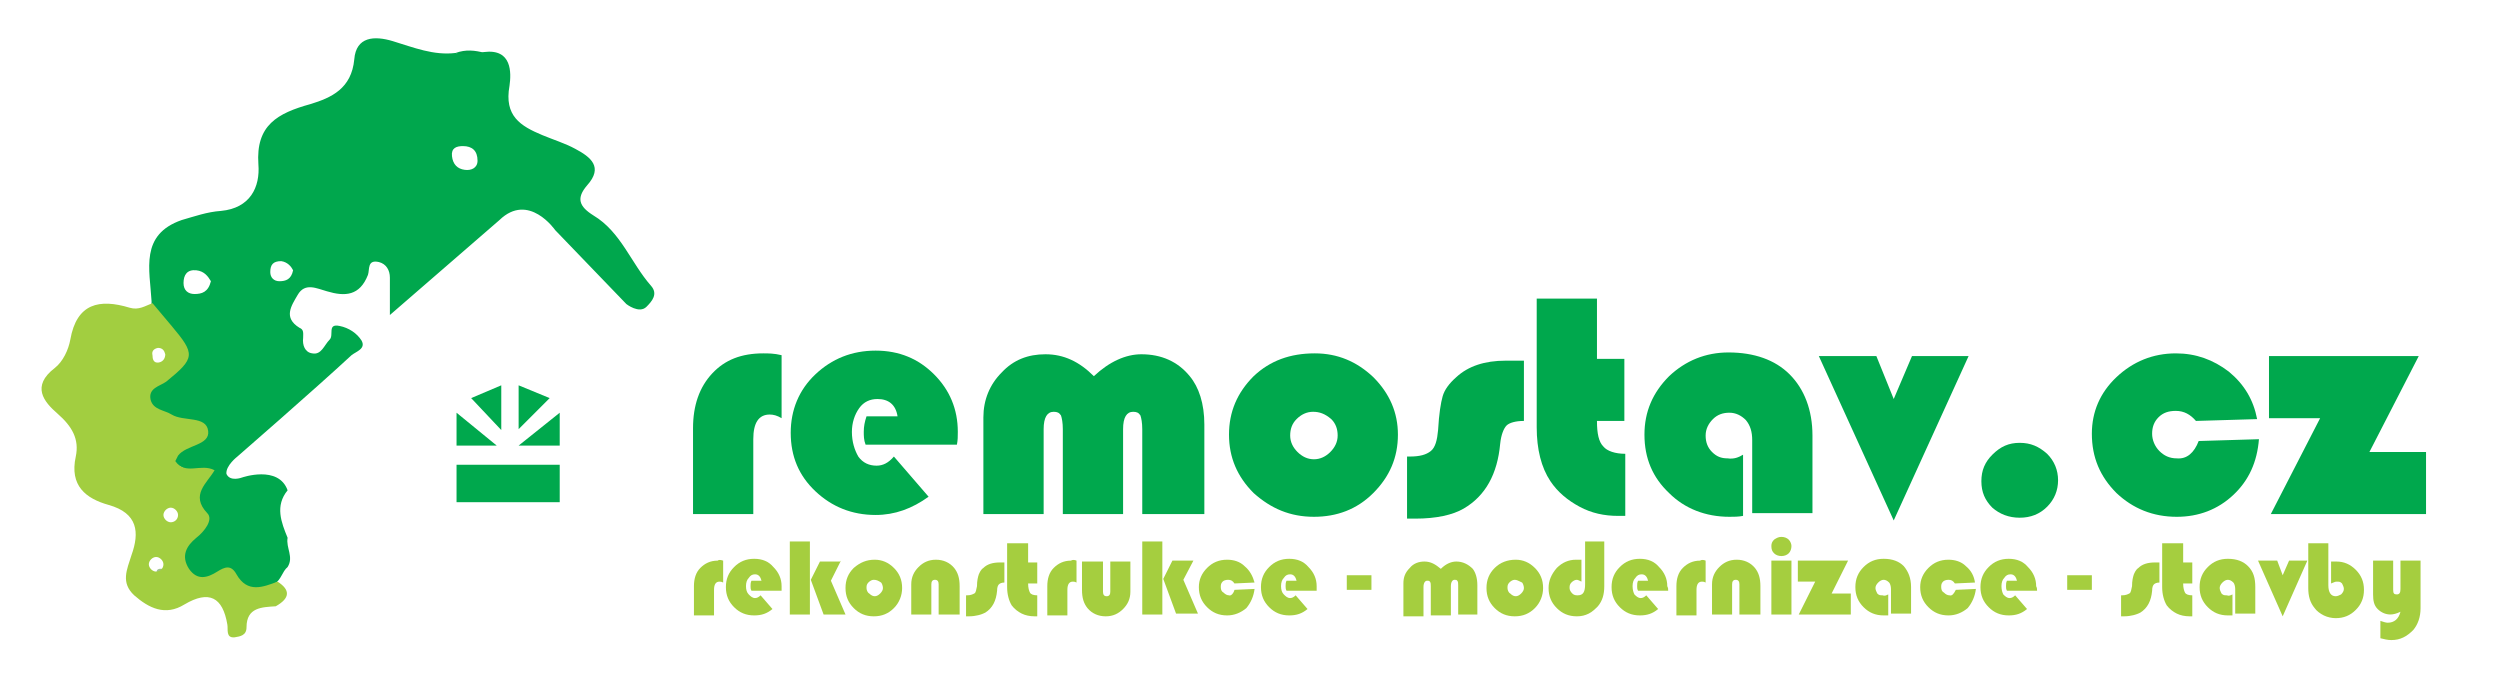 <?xml version="1.0" encoding="utf-8"?>
<!-- Generator: Adobe Illustrator 27.0.0, SVG Export Plug-In . SVG Version: 6.00 Build 0)  -->
<svg version="1.1" id="Vrstva_1" xmlns="http://www.w3.org/2000/svg" xmlns:xlink="http://www.w3.org/1999/xlink" x="0px" y="0px"
	 viewBox="0 0 273.8 75.7" style="enable-background:new 0 0 273.8 75.7;" xml:space="preserve">
<style type="text/css">
	.st0{fill-rule:evenodd;clip-rule:evenodd;fill:#01A04A;}
	.st1{fill-rule:evenodd;clip-rule:evenodd;fill:#00A74D;}
	.st2{fill-rule:evenodd;clip-rule:evenodd;fill:#9EC090;}
	.st3{fill:#00A84D;}
	.st4{fill:#A5CE3F;}
	.st5{fill-rule:evenodd;clip-rule:evenodd;fill:#A2CE40;}
	.st6{fill-rule:evenodd;clip-rule:evenodd;fill:#00A84D;}
</style>
<path class="st0" d="M53.1,5.8c-1.1,0.7-2.1,0.7-3.2,0C51,5.4,52,5.5,53.1,5.8z"/>
<path class="st1" d="M71.3,31.3c-2.2-2.5-3.3-5.9-6.3-7.7c-1.6-1-1.9-1.9-0.7-3.3c1.8-2,0.4-3.1-1.3-4c-1.1-0.6-2.4-1-3.6-1.5
	c-2.4-1-4.2-2.1-3.6-5.4c0.2-1.4,0.3-4.1-2.8-3.7C52,6,51,6.1,49.9,5.8c-2.4,0.3-4.6-0.6-6.9-1.3c-2-0.6-4-0.5-4.2,2
	c-0.3,3.2-2.5,4.2-4.8,4.9c-3.6,1-6,2.3-5.7,6.6c0.2,2.5-0.9,4.8-4.1,5.1c-1.5,0.1-2.9,0.6-4.3,1c-4.6,1.6-3.5,5.4-3.3,8.9
	c-0.1,1.6,1.1,2.6,2,3.5c1.4,1.3,1.1,2.4-0.1,3.5c-0.5,0.4-1,0.8-1.5,1.3c-1.9,1.8-1.7,2.9,0.6,4.2c1.1,0.6,2.5,0.5,3.4,1.5
	c0,0.5-0.3,0.7-0.5,0.9c-2.7,2.2-2.7,2.2,0.4,3.8c0.3,0.1,0.8,0.2,0.6,0.5c-1.5,2,1.2,4.9-1.5,6.8c-1,0.7-0.8,2.2-0.1,3.3
	c0.7,1.1,1.7,1.4,2.8,1c1.3-0.4,2.2-0.2,3.2,0.6c1.3,1.1,2.8,0.9,4.2,0c0.7-0.4,0.8-1.3,1.4-1.8c0.7-1.1-0.2-2.1,0-3.2
	c-0.7-1.7-1.4-3.5,0-5.2c-1-2.8-5-1.4-5-1.4s-1.3,0.5-1.7-0.4C24.7,51,26,50,26,50s8.4-7.3,12.5-11.1c0.5-0.4,1.6-0.7,1.1-1.6
	c-0.5-0.8-1.4-1.4-2.4-1.6c-1.4-0.3-0.6,1-1.1,1.5c-0.6,0.6-0.9,1.7-1.9,1.5c-0.8-0.1-1.1-0.9-1-1.7c0-0.5,0.1-0.9-0.4-1.1
	c-1.8-1.1-0.9-2.4-0.2-3.6c0.8-1.4,2.1-0.7,3.2-0.4c2,0.6,3.6,0.5,4.5-1.8c0.2-0.6-0.1-1.7,1.2-1.4c0.8,0.2,1.2,0.9,1.2,1.7
	c0,1.4,0,2.8,0,4.1l12-10.4c3.2-3.1,6.1,1.1,6.1,1.1l7.8,8.1c0,0,1.4,1.1,2.2,0.3C71.4,33,72.1,32.2,71.3,31.3z M21.3,32.2
	c-0.7,0-1.2-0.4-1.2-1.2c0-0.9,0.4-1.5,1.4-1.4c0.9,0.1,1.3,0.7,1.6,1.2C22.8,32,22.1,32.2,21.3,32.2z M30.6,30.8c-0.6,0-1-0.4-1-1
	c0-0.8,0.3-1.2,1.2-1.2c0.7,0.1,1.1,0.6,1.3,1C31.9,30.6,31.3,30.8,30.6,30.8z M50.9,18.6c-0.8-0.1-1.3-0.6-1.4-1.5
	C49.4,16.2,50,16,50.7,16c1,0,1.6,0.5,1.6,1.6C52.3,18.4,51.6,18.7,50.9,18.6z"/>
<path class="st2" d="M19.2,63.4c0,0.6-0.3,1.1-0.9,1c-0.6-0.1-1.3-0.2-1.2-1.1c0.1-0.5-0.2-1.1,0.7-1C18.5,62.3,19,62.6,19.2,63.4z"
	/>
<g>
	<g>
		<path class="st3" d="M85.6,38.9v6.9c-0.5-0.3-0.9-0.4-1.3-0.4c-1.2,0-1.8,0.9-1.8,2.7v8.2h-6.6v-9.4c0-2.5,0.7-4.5,2.1-6
			c1.4-1.5,3.2-2.2,5.6-2.2C84.1,38.7,84.8,38.7,85.6,38.9z"/>
		<path class="st3" d="M104.8,48.7h-10c-0.2-0.5-0.2-1-0.2-1.4c0-0.6,0.1-1.1,0.3-1.7h3.4c-0.2-1.3-1-1.9-2.2-1.9
			c-0.8,0-1.5,0.3-2,1c-0.5,0.7-0.8,1.6-0.8,2.6c0,1.1,0.3,2,0.7,2.7c0.5,0.7,1.2,1,2,1c0.7,0,1.3-0.3,1.9-1l3.8,4.4
			c-1.8,1.3-3.7,2-5.8,2c-2.6,0-4.8-0.9-6.6-2.6c-1.8-1.7-2.7-3.8-2.7-6.4c0-2.5,0.9-4.7,2.7-6.4c1.8-1.7,4-2.6,6.6-2.6
			c2.6,0,4.7,0.9,6.4,2.6c1.7,1.7,2.6,3.8,2.6,6.3C104.9,47.8,104.9,48.2,104.8,48.7z"/>
		<path class="st3" d="M131.7,56.3h-6.6V47c0-0.7-0.1-1.2-0.2-1.5c-0.2-0.3-0.4-0.4-0.8-0.4c-0.7,0-1.1,0.6-1.1,1.9v9.3h-6.6V47
			c0-0.7-0.1-1.2-0.2-1.5c-0.2-0.3-0.4-0.4-0.8-0.4c-0.7,0-1.1,0.6-1.1,1.9v9.3h-6.6V45.7c0-1.9,0.7-3.6,2-4.9c1.3-1.4,2.9-2,4.8-2
			c2,0,3.7,0.8,5.3,2.4c1.7-1.6,3.5-2.4,5.2-2.4c2.2,0,4,0.8,5.3,2.4c1,1.2,1.6,3,1.6,5.3V56.3z"/>
		<path class="st3" d="M144,38.7c2.5,0,4.6,0.9,6.4,2.6c1.8,1.8,2.7,3.9,2.7,6.3c0,2.5-0.9,4.6-2.7,6.4c-1.8,1.8-4,2.6-6.5,2.6
			c-2.6,0-4.7-0.9-6.6-2.6c-1.8-1.8-2.7-3.9-2.7-6.4c0-2.5,0.9-4.6,2.7-6.4C139.1,39.5,141.3,38.7,144,38.7z M143.8,45.1
			c-0.7,0-1.3,0.3-1.8,0.8c-0.5,0.5-0.7,1.1-0.7,1.8c0,0.7,0.3,1.3,0.8,1.8c0.5,0.5,1.1,0.8,1.8,0.8c0.7,0,1.3-0.3,1.8-0.8
			c0.5-0.5,0.8-1.1,0.8-1.8c0-0.7-0.2-1.3-0.7-1.8C145.1,45.3,144.5,45.1,143.8,45.1z"/>
		<path class="st3" d="M166.9,39.3v6.8c-0.9,0-1.6,0.2-1.9,0.5c-0.3,0.3-0.6,1-0.7,2c-0.3,3.3-1.6,5.7-4,7.1c-1.2,0.7-3,1.1-5.3,1.1
			h-0.9v-6.8h0.3c1.1,0,1.8-0.2,2.3-0.6c0.5-0.4,0.7-1.2,0.8-2.3c0.1-1.8,0.3-3,0.5-3.7c0.2-0.7,0.7-1.4,1.5-2.1
			c1.3-1.2,3.1-1.8,5.4-1.8H166.9z"/>
		<path class="st3" d="M174.9,32.7v6.6h3v6.8h-3c0,1.4,0.2,2.3,0.7,2.8c0.4,0.5,1.3,0.8,2.4,0.8v6.8c-0.3,0-0.6,0-0.8,0
			c-1.5,0-2.9-0.3-4.2-1c-1.3-0.7-2.4-1.6-3.2-2.8c-1-1.5-1.5-3.5-1.5-5.9V32.7H174.9z"/>
		<path class="st3" d="M190.9,49.8v6.7c-0.5,0.1-1,0.1-1.5,0.1c-2.6,0-4.9-0.9-6.6-2.6c-1.8-1.7-2.7-3.8-2.7-6.4
			c0-2.5,0.9-4.6,2.7-6.4c1.8-1.7,4-2.6,6.5-2.6c2.8,0,5.1,0.8,6.7,2.4c1.6,1.6,2.5,3.9,2.5,6.7v8.5h-6.6v-8c0-0.9-0.2-1.6-0.7-2.2
			c-0.5-0.5-1.1-0.8-1.8-0.8c-0.7,0-1.3,0.2-1.8,0.7c-0.5,0.5-0.8,1.1-0.8,1.8c0,0.7,0.2,1.3,0.7,1.8c0.5,0.5,1,0.7,1.7,0.7
			C189.9,50.3,190.4,50.1,190.9,49.8z"/>
		<path class="st3" d="M215.6,39L207.4,57L199.2,39h6.3l1.9,4.7l2-4.7H215.6z"/>
		<path class="st3" d="M221.2,48.5c1.2,0,2.1,0.4,3,1.2c0.8,0.8,1.2,1.8,1.2,2.9c0,1.1-0.4,2.1-1.2,2.9c-0.8,0.8-1.8,1.2-3,1.2
			c-1.2,0-2.2-0.4-3-1.1c-0.8-0.8-1.2-1.7-1.2-2.9c0-1.2,0.4-2.1,1.2-2.9C219.1,48.9,220,48.5,221.2,48.5z"/>
		<path class="st3" d="M240.8,48.3l6.6-0.2c-0.2,2.5-1.1,4.5-2.8,6.1c-1.7,1.6-3.8,2.4-6.2,2.4c-2.6,0-4.8-0.9-6.6-2.6
			c-1.8-1.8-2.7-3.9-2.7-6.5c0-2.4,0.9-4.5,2.7-6.2c1.8-1.7,4-2.6,6.5-2.6c2.2,0,4.1,0.7,5.8,2c1.7,1.4,2.7,3.1,3.1,5.2l-6.7,0.2
			c-0.6-0.7-1.3-1.1-2.2-1.1c-0.8,0-1.4,0.2-1.9,0.7c-0.5,0.5-0.7,1.1-0.7,1.8c0,0.7,0.3,1.4,0.8,1.9c0.5,0.5,1.1,0.8,1.9,0.8
			C239.5,50.3,240.3,49.6,240.8,48.3z"/>
		<path class="st3" d="M264.9,39l-5.4,10.5h6.2v6.8h-17l5.4-10.5h-5.6V39H264.9z"/>
	</g>
</g>
<g>
	<g>
		<path class="st4" d="M79.2,61.4v2.4c-0.2-0.1-0.3-0.1-0.4-0.1c-0.4,0-0.6,0.3-0.6,0.9v2.8h-2.2v-3.2c0-0.8,0.2-1.5,0.7-2
			c0.5-0.5,1.1-0.8,1.9-0.8C78.7,61.3,78.9,61.3,79.2,61.4z"/>
		<path class="st4" d="M85.6,64.7h-3.3c-0.1-0.2-0.1-0.3-0.1-0.5c0-0.2,0-0.4,0.1-0.6h1.1c-0.1-0.4-0.3-0.7-0.7-0.7
			c-0.3,0-0.5,0.1-0.7,0.4c-0.2,0.2-0.3,0.5-0.3,0.9c0,0.4,0.1,0.7,0.3,0.9c0.2,0.2,0.4,0.4,0.7,0.4c0.2,0,0.4-0.1,0.6-0.3l1.3,1.5
			c-0.6,0.5-1.2,0.7-2,0.7c-0.9,0-1.6-0.3-2.2-0.9c-0.6-0.6-0.9-1.3-0.9-2.2c0-0.9,0.3-1.6,0.9-2.2c0.6-0.6,1.3-0.9,2.2-0.9
			c0.9,0,1.6,0.3,2.1,0.9c0.6,0.6,0.9,1.3,0.9,2.1C85.6,64.4,85.6,64.5,85.6,64.7z"/>
		<path class="st4" d="M88.7,59.3v8h-2.2v-8H88.7z M92.1,61.4L91,63.6l1.6,3.7h-2.4l-1.4-3.8l1-2H92.1z"/>
		<path class="st4" d="M95.8,61.3c0.8,0,1.5,0.3,2.1,0.9c0.6,0.6,0.9,1.3,0.9,2.2c0,0.8-0.3,1.6-0.9,2.2c-0.6,0.6-1.3,0.9-2.2,0.9
			c-0.9,0-1.6-0.3-2.2-0.9c-0.6-0.6-0.9-1.3-0.9-2.2c0-0.9,0.3-1.6,0.9-2.2C94.2,61.6,94.9,61.3,95.8,61.3z M95.7,63.5
			c-0.2,0-0.4,0.1-0.6,0.3c-0.2,0.2-0.2,0.4-0.2,0.6c0,0.2,0.1,0.5,0.3,0.6c0.2,0.2,0.4,0.3,0.6,0.3c0.2,0,0.4-0.1,0.6-0.3
			c0.2-0.2,0.3-0.4,0.3-0.6c0-0.2-0.1-0.5-0.2-0.6C96.2,63.6,96,63.5,95.7,63.5z"/>
		<path class="st4" d="M105,67.3h-2.2V64c0-0.3-0.1-0.5-0.4-0.5c-0.3,0-0.4,0.2-0.4,0.5v3.3h-2.2V64c0-0.8,0.3-1.4,0.8-1.9
			c0.5-0.5,1.1-0.8,1.9-0.8c0.8,0,1.5,0.3,2,0.9c0.4,0.5,0.6,1.1,0.6,2V67.3z"/>
		<path class="st4" d="M110,61.5v2.3c-0.3,0-0.5,0.1-0.6,0.2c-0.1,0.1-0.2,0.3-0.2,0.7c-0.1,1.1-0.5,1.9-1.3,2.4
			c-0.4,0.2-1,0.4-1.8,0.4h-0.3v-2.3h0.1c0.4,0,0.6-0.1,0.8-0.2c0.2-0.1,0.2-0.4,0.3-0.8c0-0.6,0.1-1,0.2-1.3
			c0.1-0.2,0.2-0.5,0.5-0.7c0.4-0.4,1-0.6,1.8-0.6H110z"/>
		<path class="st4" d="M112.6,59.3v2.3h1v2.3h-1c0,0.5,0.1,0.8,0.2,1c0.1,0.2,0.4,0.3,0.8,0.3v2.3c-0.1,0-0.2,0-0.3,0
			c-0.5,0-1-0.1-1.4-0.3c-0.4-0.2-0.8-0.5-1.1-0.9c-0.3-0.5-0.5-1.2-0.5-2v-4.8H112.6z"/>
		<path class="st4" d="M117.9,61.4v2.4c-0.2-0.1-0.3-0.1-0.4-0.1c-0.4,0-0.6,0.3-0.6,0.9v2.8h-2.2v-3.2c0-0.8,0.2-1.5,0.7-2
			c0.5-0.5,1.1-0.8,1.9-0.8C117.4,61.3,117.7,61.3,117.9,61.4z"/>
		<path class="st4" d="M118.6,61.5h2.2v3.3c0,0.3,0.1,0.5,0.4,0.5c0.3,0,0.4-0.2,0.4-0.5v-3.3h2.2v3.3c0,0.8-0.3,1.4-0.8,1.9
			c-0.5,0.5-1.1,0.8-1.9,0.8c-0.8,0-1.5-0.3-2-0.9c-0.4-0.5-0.6-1.1-0.6-2V61.5z"/>
		<path class="st4" d="M127.3,59.3v8h-2.2v-8H127.3z M130.7,61.4l-1.1,2.1l1.6,3.7h-2.4l-1.4-3.8l1-2H130.7z"/>
		<path class="st4" d="M135.2,64.6l2.2-0.1c-0.1,0.8-0.4,1.5-0.9,2.1c-0.6,0.5-1.3,0.8-2.1,0.8c-0.9,0-1.6-0.3-2.2-0.9
			c-0.6-0.6-0.9-1.3-0.9-2.2c0-0.8,0.3-1.5,0.9-2.1c0.6-0.6,1.3-0.9,2.2-0.9c0.7,0,1.4,0.2,1.9,0.7c0.6,0.5,0.9,1.1,1.1,1.8
			l-2.2,0.1c-0.2-0.3-0.4-0.4-0.7-0.4c-0.3,0-0.5,0.1-0.6,0.2c-0.2,0.2-0.2,0.4-0.2,0.6c0,0.3,0.1,0.5,0.3,0.6
			c0.2,0.2,0.4,0.3,0.6,0.3C134.8,65.3,135.1,65,135.2,64.6z"/>
		<path class="st4" d="M144.2,64.7h-3.3c-0.1-0.2-0.1-0.3-0.1-0.5c0-0.2,0-0.4,0.1-0.6h1.1c-0.1-0.4-0.3-0.7-0.7-0.7
			c-0.3,0-0.5,0.1-0.7,0.4c-0.2,0.2-0.3,0.5-0.3,0.9c0,0.4,0.1,0.7,0.3,0.9c0.2,0.2,0.4,0.4,0.7,0.4c0.2,0,0.4-0.1,0.6-0.3l1.3,1.5
			c-0.6,0.5-1.2,0.7-2,0.7c-0.9,0-1.6-0.3-2.2-0.9c-0.6-0.6-0.9-1.3-0.9-2.2c0-0.9,0.3-1.6,0.9-2.2c0.6-0.6,1.3-0.9,2.2-0.9
			c0.9,0,1.6,0.3,2.1,0.9c0.6,0.6,0.9,1.3,0.9,2.1C144.2,64.4,144.2,64.5,144.2,64.7z"/>
		<path class="st4" d="M150.2,63v1.6h-2.7V63H150.2z"/>
		<path class="st4" d="M161.9,67.3h-2.2v-3.2c0-0.2,0-0.4-0.1-0.5c-0.1-0.1-0.1-0.1-0.3-0.1c-0.2,0-0.4,0.2-0.4,0.7v3.2h-2.2v-3.2
			c0-0.2,0-0.4-0.1-0.5c-0.1-0.1-0.1-0.1-0.3-0.1c-0.2,0-0.4,0.2-0.4,0.7v3.2h-2.2v-3.6c0-0.7,0.2-1.2,0.7-1.7
			c0.4-0.5,1-0.7,1.6-0.7c0.7,0,1.2,0.3,1.8,0.8c0.6-0.6,1.2-0.8,1.7-0.8c0.7,0,1.3,0.3,1.8,0.8c0.3,0.4,0.5,1,0.5,1.8V67.3z"/>
		<path class="st4" d="M166,61.3c0.8,0,1.5,0.3,2.1,0.9c0.6,0.6,0.9,1.3,0.9,2.2c0,0.8-0.3,1.6-0.9,2.2c-0.6,0.6-1.3,0.9-2.2,0.9
			s-1.6-0.3-2.2-0.9c-0.6-0.6-0.9-1.3-0.9-2.2c0-0.9,0.3-1.6,0.9-2.2C164.3,61.6,165.1,61.3,166,61.3z M165.9,63.5
			c-0.2,0-0.4,0.1-0.6,0.3c-0.2,0.2-0.2,0.4-0.2,0.6c0,0.2,0.1,0.5,0.3,0.6c0.2,0.2,0.4,0.3,0.6,0.3c0.2,0,0.4-0.1,0.6-0.3
			c0.2-0.2,0.3-0.4,0.3-0.6c0-0.2-0.1-0.5-0.2-0.6C166.3,63.6,166.1,63.5,165.9,63.5z"/>
		<path class="st4" d="M173.5,59.3h2.2v4.9c0,0.9-0.2,1.6-0.7,2.2c-0.3,0.3-0.6,0.6-1,0.8c-0.4,0.2-0.8,0.3-1.3,0.3
			c-0.9,0-1.6-0.3-2.2-0.9c-0.6-0.6-0.9-1.3-0.9-2.2c0-0.8,0.3-1.5,0.9-2.2c0.6-0.6,1.3-0.9,2.1-0.9c0.1,0,0.3,0,0.6,0v2.4
			c-0.2-0.1-0.4-0.2-0.5-0.2c-0.2,0-0.4,0.1-0.6,0.3c-0.2,0.2-0.2,0.4-0.2,0.6c0,0.2,0.1,0.4,0.3,0.6c0.2,0.2,0.4,0.2,0.6,0.2
			c0.6,0,0.8-0.4,0.8-1.2V59.3z"/>
		<path class="st4" d="M182.7,64.7h-3.3c-0.1-0.2-0.1-0.3-0.1-0.5c0-0.2,0-0.4,0.1-0.6h1.1c-0.1-0.4-0.3-0.7-0.7-0.7
			c-0.3,0-0.5,0.1-0.7,0.4c-0.2,0.2-0.3,0.5-0.3,0.9c0,0.4,0.1,0.7,0.2,0.9c0.2,0.2,0.4,0.4,0.7,0.4c0.2,0,0.4-0.1,0.6-0.3l1.3,1.5
			c-0.6,0.5-1.2,0.7-2,0.7c-0.9,0-1.6-0.3-2.2-0.9c-0.6-0.6-0.9-1.3-0.9-2.2c0-0.9,0.3-1.6,0.9-2.2c0.6-0.6,1.3-0.9,2.2-0.9
			c0.9,0,1.6,0.3,2.1,0.9c0.6,0.6,0.9,1.3,0.9,2.1C182.7,64.4,182.7,64.5,182.7,64.7z"/>
		<path class="st4" d="M186.8,61.4v2.4c-0.2-0.1-0.3-0.1-0.4-0.1c-0.4,0-0.6,0.3-0.6,0.9v2.8h-2.2v-3.2c0-0.8,0.2-1.5,0.7-2
			c0.5-0.5,1.1-0.8,1.9-0.8C186.3,61.3,186.6,61.3,186.8,61.4z"/>
		<path class="st4" d="M192.7,67.3h-2.2V64c0-0.3-0.1-0.5-0.4-0.5c-0.3,0-0.4,0.2-0.4,0.5v3.3h-2.2V64c0-0.8,0.3-1.4,0.8-1.9
			c0.5-0.5,1.1-0.8,1.9-0.8c0.8,0,1.5,0.3,2,0.9c0.4,0.5,0.6,1.1,0.6,2V67.3z"/>
		<path class="st4" d="M196.2,61.4v5.9H194v-5.9H196.2z M195.1,58.8c0.3,0,0.6,0.1,0.8,0.3c0.2,0.2,0.3,0.5,0.3,0.7
			c0,0.3-0.1,0.6-0.3,0.8c-0.2,0.2-0.5,0.3-0.8,0.3c-0.3,0-0.6-0.1-0.8-0.3c-0.2-0.2-0.3-0.4-0.3-0.8c0-0.3,0.1-0.5,0.3-0.7
			C194.6,58.9,194.8,58.8,195.1,58.8z"/>
		<path class="st4" d="M202.4,61.4l-1.8,3.6h2.1v2.3H197l1.8-3.6h-1.9v-2.3H202.4z"/>
		<path class="st4" d="M206.8,65.1v2.3c-0.2,0-0.3,0-0.5,0c-0.9,0-1.6-0.3-2.2-0.9c-0.6-0.6-0.9-1.3-0.9-2.2c0-0.9,0.3-1.6,0.9-2.2
			c0.6-0.6,1.3-0.9,2.2-0.9c1,0,1.7,0.3,2.2,0.8c0.5,0.6,0.8,1.3,0.8,2.3v2.9h-2.2v-2.7c0-0.3-0.1-0.6-0.2-0.7
			c-0.2-0.2-0.4-0.3-0.6-0.3c-0.2,0-0.4,0.1-0.6,0.3c-0.2,0.2-0.3,0.4-0.3,0.6c0,0.2,0.1,0.4,0.2,0.6c0.2,0.2,0.3,0.2,0.6,0.2
			C206.4,65.3,206.6,65.2,206.8,65.1z"/>
		<path class="st4" d="M214.2,64.6l2.2-0.1c-0.1,0.8-0.4,1.5-0.9,2.1c-0.6,0.5-1.3,0.8-2.1,0.8c-0.9,0-1.6-0.3-2.2-0.9
			c-0.6-0.6-0.9-1.3-0.9-2.2c0-0.8,0.3-1.5,0.9-2.1c0.6-0.6,1.3-0.9,2.2-0.9c0.7,0,1.4,0.2,1.9,0.7c0.6,0.5,0.9,1.1,1,1.8l-2.2,0.1
			c-0.2-0.3-0.4-0.4-0.7-0.4c-0.3,0-0.5,0.1-0.6,0.2c-0.2,0.2-0.2,0.4-0.2,0.6c0,0.3,0.1,0.5,0.3,0.6c0.2,0.2,0.4,0.3,0.6,0.3
			C213.8,65.3,214,65,214.2,64.6z"/>
		<path class="st4" d="M223.1,64.7h-3.3c-0.1-0.2-0.1-0.3-0.1-0.5c0-0.2,0-0.4,0.1-0.6h1.1c-0.1-0.4-0.3-0.7-0.7-0.7
			c-0.3,0-0.5,0.1-0.7,0.4c-0.2,0.2-0.3,0.5-0.3,0.9c0,0.4,0.1,0.7,0.2,0.9c0.2,0.2,0.4,0.4,0.7,0.4c0.2,0,0.4-0.1,0.6-0.3l1.3,1.5
			c-0.6,0.5-1.2,0.7-2,0.7c-0.9,0-1.6-0.3-2.2-0.9c-0.6-0.6-0.9-1.3-0.9-2.2c0-0.9,0.3-1.6,0.9-2.2c0.6-0.6,1.3-0.9,2.2-0.9
			c0.9,0,1.6,0.3,2.1,0.9c0.6,0.6,0.9,1.3,0.9,2.1C223.1,64.4,223.1,64.5,223.1,64.7z"/>
		<path class="st4" d="M229.1,63v1.6h-2.7V63H229.1z"/>
		<path class="st4" d="M236.5,61.5v2.3c-0.3,0-0.5,0.1-0.6,0.2c-0.1,0.1-0.2,0.3-0.2,0.7c-0.1,1.1-0.5,1.9-1.3,2.4
			c-0.4,0.2-1,0.4-1.8,0.4h-0.3v-2.3h0.1c0.4,0,0.6-0.1,0.8-0.2c0.2-0.1,0.2-0.4,0.3-0.8c0-0.6,0.1-1,0.2-1.3
			c0.1-0.2,0.2-0.5,0.5-0.7c0.4-0.4,1-0.6,1.8-0.6H236.5z"/>
		<path class="st4" d="M239.1,59.3v2.3h1v2.3h-1c0,0.5,0.1,0.8,0.2,1c0.1,0.2,0.4,0.3,0.8,0.3v2.3c-0.1,0-0.2,0-0.3,0
			c-0.5,0-1-0.1-1.4-0.3c-0.4-0.2-0.8-0.5-1.1-0.9c-0.3-0.5-0.5-1.2-0.5-2v-4.8H239.1z"/>
		<path class="st4" d="M244.5,65.1v2.3c-0.2,0-0.3,0-0.5,0c-0.9,0-1.6-0.3-2.2-0.9c-0.6-0.6-0.9-1.3-0.9-2.2c0-0.9,0.3-1.6,0.9-2.2
			c0.6-0.6,1.3-0.9,2.2-0.9c1,0,1.7,0.3,2.2,0.8c0.6,0.6,0.8,1.3,0.8,2.3v2.9h-2.2v-2.7c0-0.3-0.1-0.6-0.2-0.7
			c-0.2-0.2-0.4-0.3-0.6-0.3c-0.2,0-0.4,0.1-0.6,0.3c-0.2,0.2-0.3,0.4-0.3,0.6c0,0.2,0.1,0.4,0.2,0.6c0.2,0.2,0.3,0.2,0.6,0.2
			C244.1,65.3,244.3,65.2,244.5,65.1z"/>
		<path class="st4" d="M252.7,61.4l-2.7,6.1l-2.7-6.1h2.1L250,63l0.7-1.6H252.7z"/>
		<path class="st4" d="M255,59.3v4.8c0,0.8,0.3,1.2,0.8,1.2c0.2,0,0.4-0.1,0.6-0.2c0.2-0.2,0.3-0.4,0.3-0.6c0-0.2-0.1-0.4-0.2-0.6
			c-0.2-0.2-0.3-0.2-0.6-0.2c-0.2,0-0.3,0.1-0.6,0.2v-2.4c0.3,0,0.5,0,0.6,0c0.8,0,1.5,0.3,2.1,0.9c0.6,0.6,0.9,1.3,0.9,2.2
			c0,0.9-0.3,1.6-0.9,2.2c-0.6,0.6-1.3,0.9-2.2,0.9c-0.4,0-0.9-0.1-1.3-0.3c-0.4-0.2-0.8-0.5-1-0.8c-0.5-0.6-0.7-1.3-0.7-2.2v-4.9
			H255z"/>
		<path class="st4" d="M260.7,69.9V68c0.3,0.1,0.6,0.2,0.8,0.2c0.7,0,1.2-0.4,1.4-1.2c-0.4,0.2-0.8,0.3-1.1,0.3
			c-0.5,0-1-0.2-1.4-0.6c-0.4-0.4-0.5-0.9-0.5-1.6v-3.7h2.2v3.2c0,0.4,0.1,0.5,0.4,0.5c0.3,0,0.4-0.2,0.4-0.6v-3.1h2.2v5.2
			c0,1-0.3,1.8-0.8,2.4c-0.7,0.7-1.4,1.1-2.4,1.1C261.5,70.1,261.1,70,260.7,69.9z"/>
	</g>
</g>
<path class="st5" d="M30.4,63.7c-1.6,0.6-3.3,1.3-4.5-0.8c-0.6-1.1-1.3-0.8-2.1-0.3c-1.1,0.7-2.2,1-3.1-0.3
	c-0.9-1.4-0.3-2.5,0.8-3.4c0.9-0.7,1.9-2,1.2-2.7c-1.9-2,0-3.3,0.8-4.7c-1.5-0.8-3.2,0.6-4.3-1c0.1-0.2,0.2-0.4,0.3-0.6
	c0.9-1.2,3.5-1.1,3.3-2.7c-0.2-1.7-2.7-1-4-1.8c-0.8-0.5-2-0.5-2.3-1.6c-0.3-1.3,1-1.5,1.7-2c3.2-2.6,3.2-3,0.6-6.1
	c-0.7-0.8-1.4-1.7-2.1-2.5c-0.8,0.3-1.5,0.8-2.5,0.5c-3.3-1-5.8-0.5-6.5,3.5c-0.2,1.1-0.8,2.4-1.7,3.1c-2.6,2-1.2,3.7,0.3,5
	c1.6,1.4,2.4,2.8,2,4.7c-0.7,3.2,1.1,4.6,3.6,5.3c3.2,0.9,3.4,3,2.5,5.5c-0.5,1.6-1.2,3,0.3,4.4c1.6,1.4,3.4,2.3,5.5,1
	c2.7-1.6,4.2-0.8,4.7,2.2c0.1,0.5-0.2,1.5,0.8,1.4c0.6-0.1,1.3-0.2,1.3-1.1c0-2.2,1.7-2.2,3.2-2.3C31.8,65.5,31.8,64.6,30.4,63.7z
	 M17.3,38.1c0.5,0,0.7,0.3,0.8,0.7c0,0.4-0.2,0.8-0.7,0.9c-0.6,0.1-0.7-0.4-0.7-0.8C16.6,38.5,16.8,38.2,17.3,38.1z M17.1,62.6
	c-0.4,0-0.8-0.4-0.8-0.8c0-0.4,0.4-0.8,0.8-0.8s0.8,0.4,0.8,0.8C17.9,62.2,17.6,62.6,17.1,62.6z M18.7,57.2c-0.4,0-0.8-0.4-0.8-0.8
	c0-0.4,0.4-0.8,0.8-0.8c0.4,0,0.8,0.4,0.8,0.8C19.5,56.9,19.1,57.2,18.7,57.2z"/>
<rect x="50" y="50.9" class="st6" width="11.3" height="4.1"/>
<polygon class="st6" points="54.9,42.2 54.9,47.1 51.6,43.6 "/>
<polygon class="st6" points="60.2,43.6 56.8,47 56.8,42.2 "/>
<polygon class="st3" points="50,48.8 50,45.2 54.4,48.8 "/>
<polygon class="st3" points="61.3,48.8 61.3,45.2 56.8,48.8 "/>
</svg>

